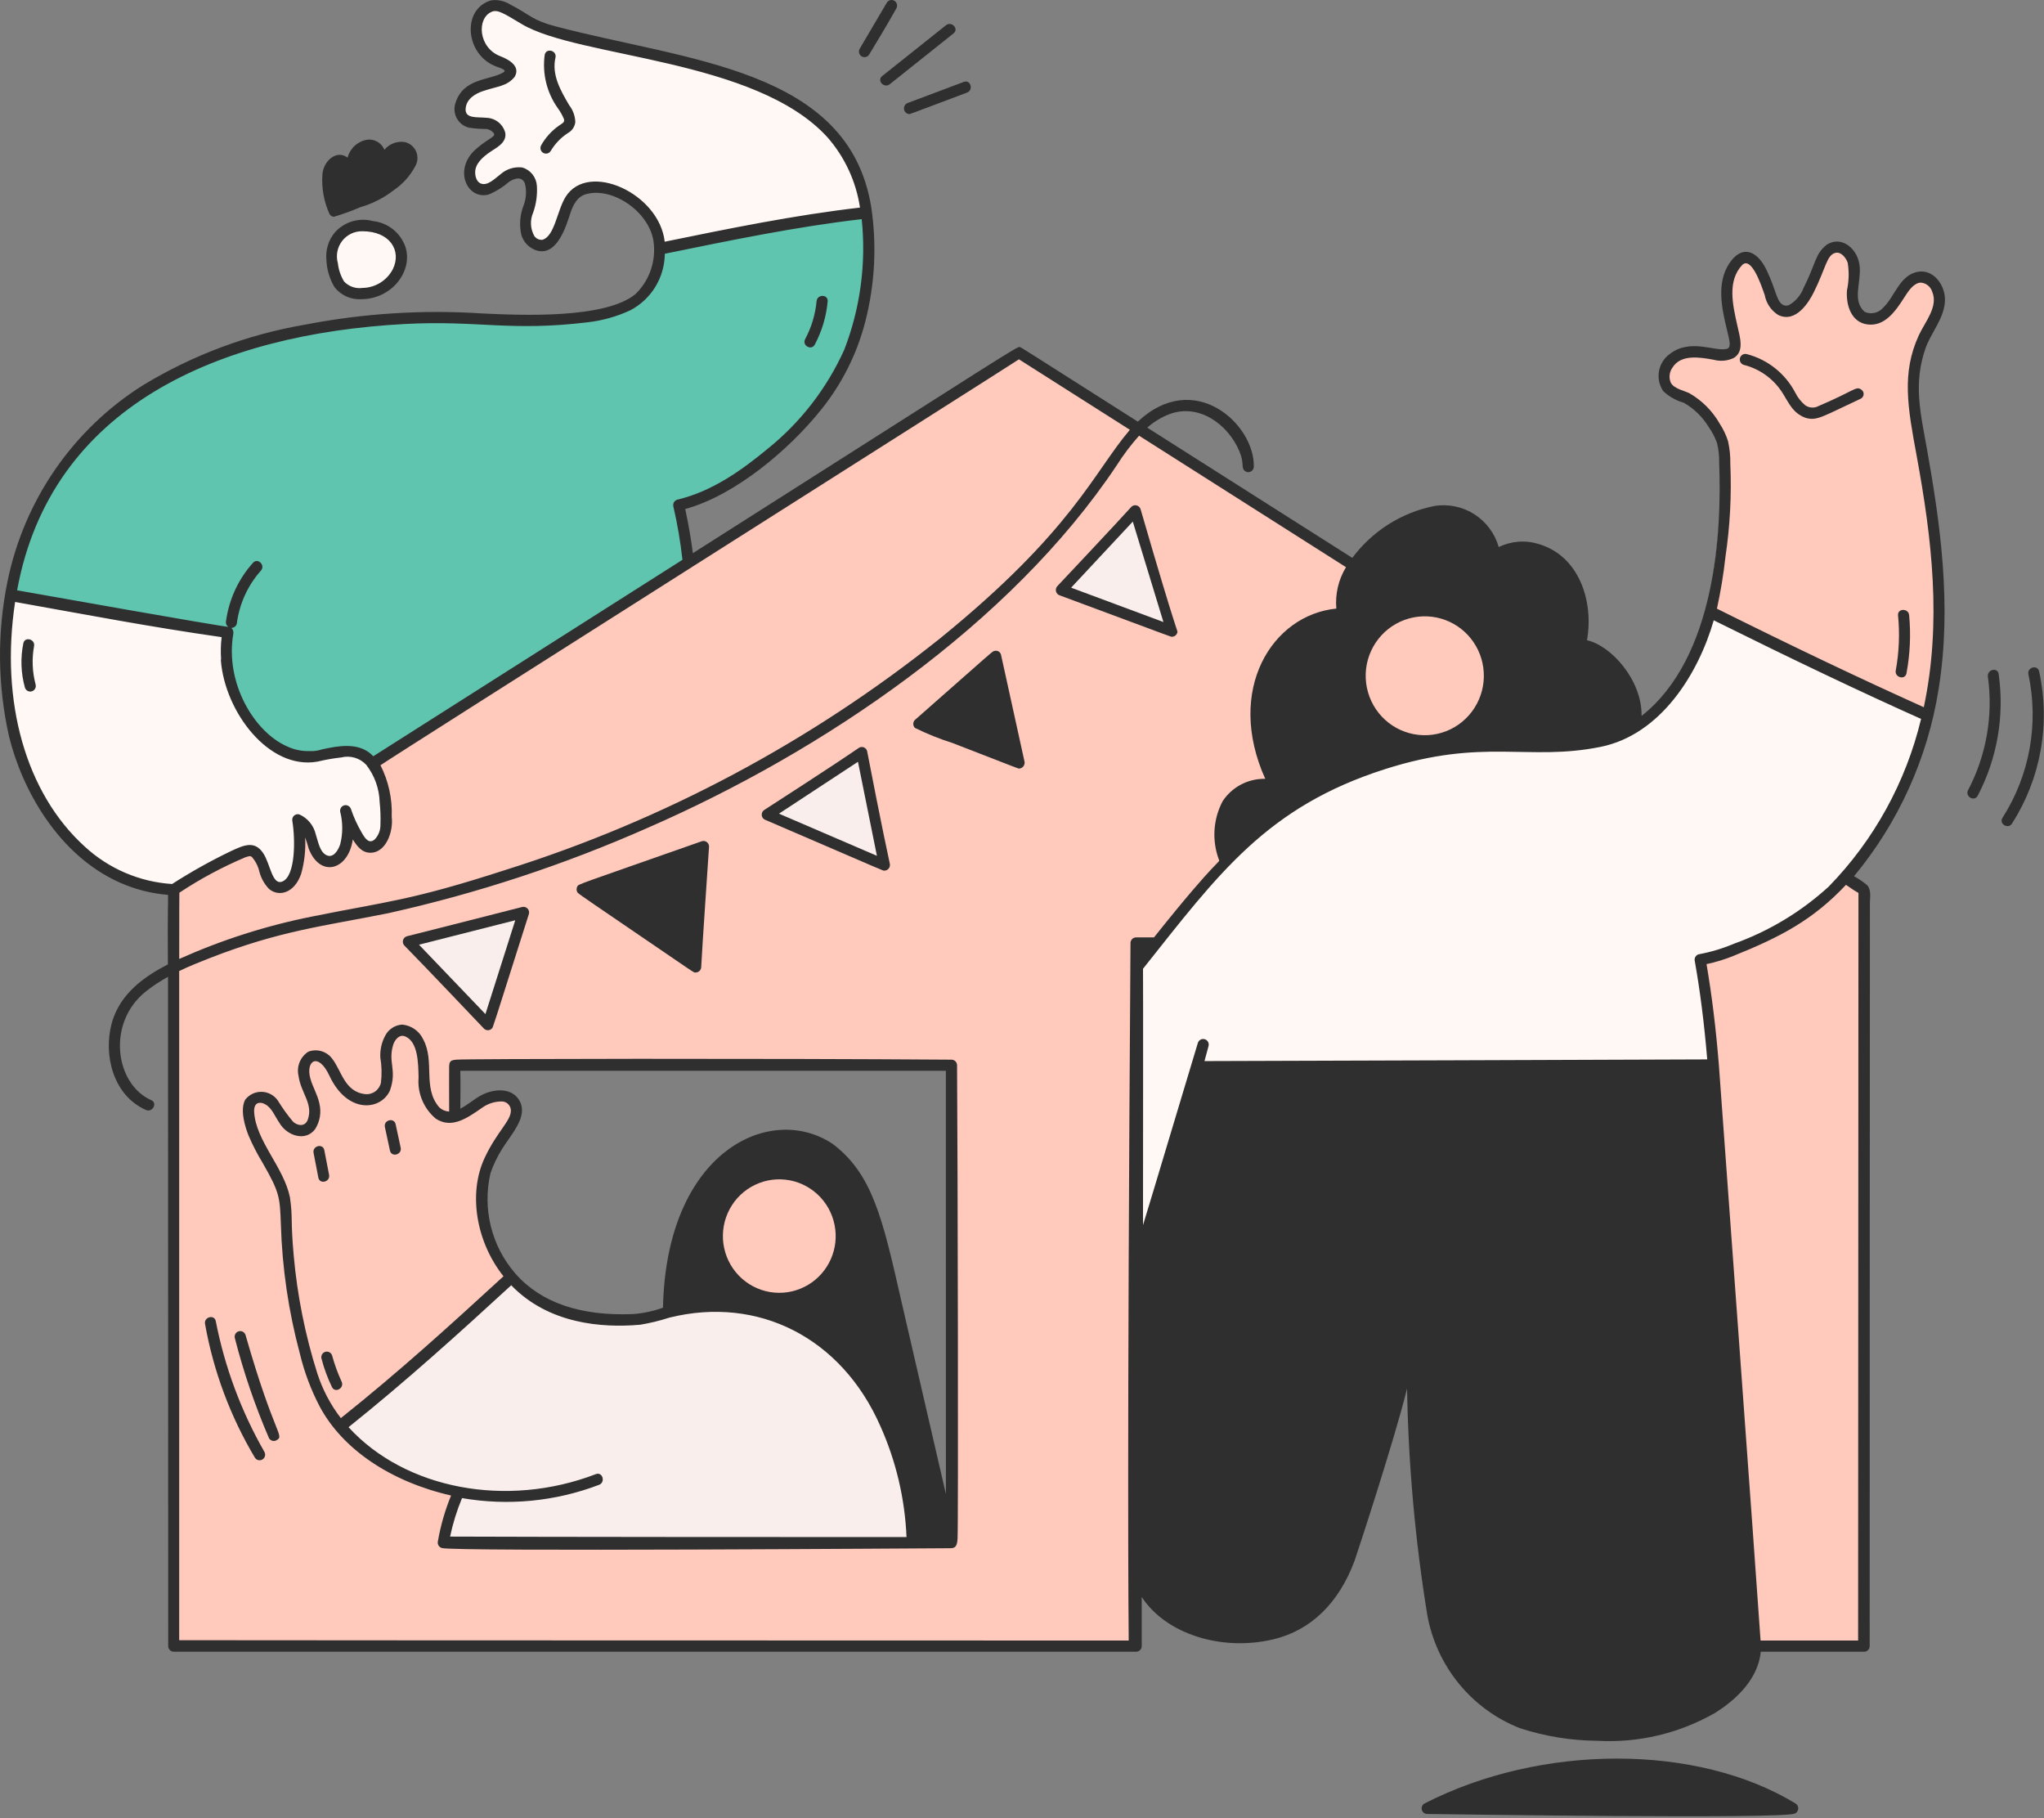 <?xml version="1.0" encoding="utf-8"?>
<svg xmlns="http://www.w3.org/2000/svg" fill="none" height="100%" overflow="visible" preserveAspectRatio="none" style="display: block;" viewBox="0 0 307 273" width="100%">
<rect x="0" y="0" width="307" height="273" fill="#808080" stroke="none"/>
<g id="Illustration">
<path d="M130.76 31.812C130.76 31.796 130.749 31.786 130.746 31.77C130.773 31.938 130.734 32.109 130.637 32.248C130.54 32.387 130.392 32.482 130.226 32.513C119.802 33.754 109.451 35.559 99.22 37.918C99.055 37.957 98.882 37.929 98.738 37.842C98.593 37.754 98.489 37.612 98.447 37.447C98.426 37.361 98.434 37.298 98.421 37.41C98.46 38.7 98.225 39.984 97.733 41.176C97.24 42.368 96.501 43.441 95.564 44.323C93.808 45.563 91.785 46.365 89.661 46.665C81.003 48.423 70.677 46.769 62.756 47.082C48.462 47.65 33.618 50.44 21.522 58.057C16.096 61.469 11.456 66.007 7.915 71.368C4.373 76.729 2.01 82.789 0.985 89.143V89.211C1.039 89.06 1.147 88.934 1.288 88.858C1.429 88.782 1.593 88.761 1.748 88.8C10.072 90.279 23.593 92.829 34.402 94.353C34.765 94.403 34.896 94.84 34.844 95.135C33.415 103.413 38.997 111.678 44.875 112.842C46.621 113.066 48.394 112.914 50.077 112.397C50.988 112.154 51.94 112.106 52.87 112.258C53.8 112.409 54.688 112.755 55.476 113.275C55.491 113.286 55.881 113.648 56.041 113.815L103.91 83.405C103.621 81.204 103.294 79.112 102.679 76.291C107.084 74.951 111.173 72.728 114.701 69.757C121.755 64.292 127.487 57.097 129.736 48.359C131.136 42.962 131.484 37.343 130.76 31.812ZM122.198 51.65C121.814 52.372 120.723 51.729 121.107 51C122.061 49.214 122.651 47.253 122.841 45.233C122.917 44.422 124.179 44.422 124.105 45.233C123.903 47.479 123.254 49.661 122.198 51.65ZM39.038 85.546C37.034 87.802 35.755 90.615 35.367 93.614C35.345 93.695 35.307 93.77 35.256 93.836C35.205 93.902 35.142 93.957 35.07 93.998C34.997 94.04 34.918 94.066 34.835 94.076C34.753 94.086 34.669 94.08 34.589 94.058C34.43 94.01 34.295 93.901 34.213 93.755C34.131 93.61 34.108 93.438 34.149 93.275C34.593 90.062 35.984 87.056 38.144 84.647C38.689 84.038 39.575 84.939 39.038 85.546Z" fill="#60C5AF"/>
<path d="M152.528 52.566C145.844 56.749 55.952 113.722 56.089 113.87C58.235 116.152 58.526 119.423 58.626 122.635C58.797 124.074 58.453 125.527 57.658 126.735C57.334 127.232 56.837 127.59 56.264 127.738C55.691 127.885 55.084 127.811 54.563 127.53C54.017 127.152 53.565 126.652 53.242 126.069C53.109 125.858 52.971 125.655 52.846 125.436C52.496 130.305 48.29 131.803 46.562 127.368C46.312 126.406 45.975 125.469 45.555 124.569C45.737 126.427 45.656 128.301 45.316 130.137C45.14 131.222 44.652 132.232 43.914 133.044C43.817 133.143 43.43 133.482 43.43 133.49C42.903 133.836 42.263 133.963 41.645 133.845C41.027 133.727 40.478 133.372 40.114 132.855C39.085 131.476 38.985 129.284 37.855 128.455C37.683 128.343 37.794 128.375 37.533 128.361C35.524 128.549 27.613 133.279 26.399 134.147C26.331 134.198 26.251 134.232 26.167 134.246C26.083 134.26 25.997 134.254 25.915 134.228C25.759 134.226 25.604 134.216 25.449 134.196C25.377 137.767 25.388 141.354 25.412 144.936C32.245 141.684 39.454 139.298 46.871 137.833C58.716 135.442 61.663 135.467 76.076 130.799C99.72 123.337 121.802 111.572 141.224 96.089C163.553 77.977 165.16 68.966 170.912 63.564C158.38 55.601 154.742 53.233 153.582 52.558C152.961 52.194 153.046 52.243 152.528 52.566Z" fill="#FFC9BC"/>
<path d="M280.205 132.988C279.556 132.476 278.865 132.019 278.141 131.621C272.816 137.705 267.534 140.438 260.231 143.368C258.891 143.91 257.503 144.325 256.086 144.608C256.957 149.675 257.558 154.776 257.967 159.901C257.987 160.134 264.321 247.088 264.26 247.814H279.976C280.142 247.81 280.301 247.742 280.419 247.624C280.537 247.505 280.605 247.345 280.608 247.177V136.095C280.605 135.23 280.953 133.584 280.205 132.988Z" fill="#FFC9BC"/>
<path d="M60.668 37.044C60.307 36.056 59.676 35.19 58.849 34.545C58.021 33.9 57.03 33.503 55.989 33.398C55.001 33.138 53.961 33.155 52.981 33.448C52.002 33.74 51.122 34.297 50.435 35.059C48.517 37.399 49.119 40.835 50.416 43.012C51.944 45.122 55.095 45.053 57.259 44.068C58.577 43.511 59.648 42.492 60.275 41.2C60.902 39.908 61.042 38.431 60.668 37.044Z" fill="#FFF8F4"/>
<path d="M203.159 84.047L171.983 64.246C168.877 67.042 168.162 69.439 163.342 75.649C147.122 96.566 121.282 113.618 97.244 124.095C84.722 129.626 71.696 133.92 58.349 136.918C48.085 138.989 42.122 139.515 31.437 143.683C29.382 144.447 27.374 145.334 25.424 146.34C25.438 148.463 25.453 247.184 25.453 247.184C25.456 247.351 25.524 247.511 25.642 247.63C25.76 247.749 25.919 247.817 26.085 247.82H170.637C170.804 247.816 170.962 247.748 171.08 247.629C171.197 247.511 171.265 247.351 171.268 247.184V239.08C170.576 237.857 170.216 236.474 170.224 235.067C170.293 214.332 170.224 145.298 170.224 145.2C170.345 144.145 180.997 131.763 183.393 129.281C182.81 127.86 182.546 126.327 182.62 124.792C182.694 123.257 183.104 121.757 183.821 120.399C184.531 119.327 185.51 118.464 186.659 117.896C187.808 117.328 189.087 117.076 190.364 117.166C184.102 103.675 191.256 92.38 200.939 91.569C200.697 89.085 201.351 86.596 202.781 84.557C202.897 84.375 203.036 84.218 203.159 84.047ZM142.904 232.276C140.921 232.289 80.885 232.419 66.566 232.276C66.396 232.271 66.235 232.2 66.117 232.076C65.999 231.953 65.934 231.788 65.937 231.617C66.353 229.142 67.057 226.724 68.035 224.415C61.097 222.859 55.32 220.182 50.693 214.655C50.678 214.639 50.67 214.617 50.657 214.599C50.644 214.591 50.632 214.583 50.62 214.573C47.94 211.257 46.084 207.347 45.207 203.166C41.819 189.694 42.67 184.223 42.123 180.178C41.334 176.639 38.947 174.01 37.515 170.452C36.813 168.706 35.687 164.817 38.367 164.229C38.956 164.113 39.565 164.16 40.129 164.365C40.693 164.57 41.19 164.926 41.568 165.395C42.254 166.523 43.028 167.595 43.882 168.6C44.703 169.308 45.87 169.412 46.37 168.305C47.338 165.708 45.375 164.112 45.02 161.488C44.877 160.85 44.931 160.184 45.176 159.578C45.421 158.972 45.845 158.457 46.39 158.101C46.966 157.887 47.595 157.862 48.186 158.031C48.778 158.2 49.3 158.552 49.679 159.039C51.106 160.813 51.556 164.127 54.807 164.491C55.392 164.554 55.979 164.399 56.458 164.054C56.936 163.71 57.272 163.201 57.402 162.624C57.559 161.34 57.532 160.041 57.323 158.764C57.267 157.676 57.509 156.594 58.025 155.635C58.253 155.188 58.592 154.807 59.01 154.532C59.428 154.256 59.91 154.094 60.409 154.062C61.051 154.121 61.665 154.35 62.19 154.725C62.715 155.1 63.132 155.609 63.399 156.198C65.109 159.423 63.268 163.372 65.758 166.343C66.168 166.753 66.698 167.02 67.271 167.102C67.843 167.185 68.427 167.08 68.935 166.802C68.956 164.733 68.983 162.66 68.935 160.594H142.272V226.11C142.685 227.895 143.117 229.68 143.513 231.476C143.535 231.569 143.536 231.667 143.516 231.761C143.496 231.856 143.456 231.945 143.398 232.021C143.339 232.098 143.265 232.16 143.179 232.204C143.094 232.248 143 232.273 142.904 232.276Z" fill="#FFC9BC"/>
<path d="M269.599 270.994C253.992 261.462 230.406 262.595 214.022 270.994C213.911 271.071 213.826 271.18 213.779 271.307C213.733 271.434 213.727 271.572 213.763 271.703C213.798 271.833 213.873 271.95 213.978 272.035C214.082 272.12 214.211 272.171 214.345 272.179C271.739 272.944 269.339 272.205 269.501 272.135C269.608 272.089 269.701 272.015 269.77 271.919C269.838 271.824 269.88 271.712 269.89 271.595C269.9 271.477 269.878 271.36 269.827 271.254C269.776 271.148 269.697 271.059 269.599 270.994Z" fill="#2F2F30"/>
<path d="M244.347 101.095C242.89 98.818 240.688 97.124 238.122 96.305C239.45 89.347 236.091 81.871 228.835 81.535C227.485 81.475 226.145 81.793 224.963 82.452C224.451 80.4 223.193 78.616 221.436 77.453C219.679 76.291 217.552 75.834 215.477 76.174C210.537 77.153 206.142 79.961 203.161 84.042C203.038 84.205 202.9 84.367 202.783 84.546C201.354 86.585 200.7 89.073 200.941 91.557C190.898 92.4 184.289 104.055 190.366 117.155C189.089 117.065 187.811 117.317 186.661 117.884C185.512 118.452 184.533 119.316 183.823 120.388C183.106 121.746 182.696 123.246 182.622 124.781C182.548 126.316 182.812 127.849 183.396 129.27C189.741 122.449 197.692 117.345 206.514 114.428C218.481 110.345 224.101 111.68 233.072 111.437C237.751 111.309 242.592 110.765 246.343 107.929C246.461 105.49 245.758 103.082 244.347 101.095ZM215.596 107.628C214.388 107.95 213.11 107.89 211.937 107.454C210.765 107.019 209.755 106.229 209.045 105.194C208.336 104.158 207.961 102.928 207.974 101.67C207.986 100.413 208.385 99.19 209.115 98.169C209.845 97.148 210.87 96.379 212.051 95.967C213.232 95.555 214.511 95.52 215.713 95.867C216.914 96.214 217.98 96.926 218.764 97.906C219.548 98.885 220.011 100.085 220.091 101.34C220.183 102.75 219.785 104.148 218.965 105.295C218.145 106.442 216.954 107.267 215.596 107.628Z" fill="#2F2F30"/>
<path d="M143.513 231.479C143.117 229.694 134.577 193.012 133.908 189.953C133.158 186.475 132.133 183.063 130.842 179.75C129.633 176.648 127.594 173.943 124.951 171.935C115.607 165.718 100.211 173.214 99.781 196.528C110.254 193.92 119.439 196.581 126.097 202.842C133.728 210.017 137.362 221.66 137.64 231.012C137.654 231.518 137.732 231.856 137.488 232.083C137.429 232.146 137.358 232.196 137.279 232.23C137.2 232.265 137.116 232.283 137.03 232.284C138.988 232.385 140.951 232.385 142.909 232.284C143.005 232.281 143.099 232.256 143.184 232.211C143.27 232.167 143.344 232.104 143.402 232.027C143.459 231.949 143.499 231.86 143.519 231.766C143.538 231.671 143.536 231.573 143.513 231.479ZM118.384 189.321C117.281 189.993 115.994 190.294 114.709 190.18C113.425 190.065 112.21 189.542 111.241 188.686C110.272 187.83 109.6 186.685 109.322 185.418C109.044 184.151 109.175 182.829 109.696 181.642C110.216 180.455 111.099 179.466 112.217 178.818C113.334 178.171 114.628 177.899 115.909 178.041C117.191 178.184 118.394 178.733 119.344 179.611C120.294 180.488 120.941 181.647 121.192 182.92C121.434 184.148 121.294 185.421 120.792 186.566C120.29 187.712 119.449 188.674 118.384 189.321Z" fill="#2F2F30"/>
<path d="M165.588 70.44C151.83 91.342 124.272 110.197 101.445 120.804C88.769 126.713 75.568 131.407 62.016 134.823C51.806 137.196 44.118 137.64 33.135 141.683C30.505 142.626 27.928 143.709 25.414 144.93C21.476 146.957 18.069 149.518 16.943 153.805C15.662 158.689 17.376 164.437 21.993 166.479C22.731 166.804 23.376 165.708 22.639 165.382C16.948 162.886 15.806 153.391 21.832 148.664C24.766 146.519 28.007 144.834 31.444 143.668C42.167 139.484 48.534 138.885 58.355 136.903C71.703 133.908 84.729 129.614 97.25 124.081C121.277 113.609 147.125 96.557 163.349 75.632C167.883 69.789 168.207 68.222 171.061 65.14C172.291 63.765 173.817 62.693 175.523 62.004C180.053 60.256 184.558 63.444 186.333 67.658C186.656 68.421 186.835 69.237 186.859 70.066C186.859 70.235 186.926 70.397 187.044 70.516C187.163 70.635 187.324 70.703 187.492 70.703C187.659 70.703 187.82 70.635 187.939 70.516C188.058 70.397 188.124 70.235 188.124 70.066C188.206 65.846 184.3 61.493 180.365 60.501C179.035 60.188 177.654 60.172 176.317 60.454C174.981 60.736 173.722 61.309 172.63 62.134C169.794 64.443 167.407 67.259 165.588 70.44Z" fill="#99A0FF"/>
<path d="M78.474 136.389C73.421 137.687 61.166 140.781 61.166 140.781C61.061 140.812 60.965 140.869 60.888 140.948C60.811 141.028 60.756 141.125 60.728 141.232C60.7 141.339 60.7 141.452 60.729 141.559C60.757 141.666 60.812 141.763 60.889 141.842C64.439 145.434 72.333 153.806 72.829 154.309C72.908 154.384 73.006 154.438 73.112 154.465C73.218 154.491 73.329 154.491 73.434 154.463C73.54 154.435 73.637 154.38 73.716 154.304C73.794 154.228 73.853 154.133 73.885 154.028L79.25 137.178C79.277 137.069 79.276 136.956 79.247 136.848C79.217 136.741 79.161 136.643 79.083 136.563C79.005 136.484 78.908 136.426 78.801 136.396C78.695 136.365 78.582 136.363 78.474 136.389Z" fill="#F9EEEB"/>
<path d="M105.492 126.501C86.027 133.342 87.055 132.894 86.88 133.22C86.803 133.37 86.78 133.543 86.817 133.707C86.909 134.084 85.951 133.318 104.164 145.746C104.261 145.798 104.369 145.824 104.479 145.823C104.588 145.821 104.696 145.792 104.791 145.737C104.886 145.682 104.966 145.604 105.022 145.509C105.079 145.415 105.111 145.307 105.115 145.197C105.197 143.167 106.292 127.119 106.292 127.119C106.293 127.021 106.27 126.924 106.227 126.836C106.184 126.748 106.121 126.671 106.044 126.611C105.967 126.551 105.877 126.51 105.781 126.491C105.685 126.472 105.586 126.475 105.492 126.501Z" fill="#2F2F30"/>
<path d="M133.45 129.731C132.375 124.826 130.169 113.559 130.045 112.851C130.022 112.755 129.977 112.666 129.913 112.591C129.849 112.516 129.769 112.458 129.678 112.421C129.587 112.383 129.489 112.368 129.391 112.377C129.293 112.385 129.199 112.417 129.116 112.47C125.027 115.283 115.508 121.397 114.927 121.78C114.573 122.012 114.459 122.677 114.927 122.879L132.522 130.449C132.631 130.506 132.754 130.53 132.876 130.519C132.999 130.509 133.116 130.463 133.213 130.387C133.311 130.312 133.385 130.21 133.427 130.094C133.468 129.978 133.476 129.852 133.45 129.731Z" fill="#F9EEEB"/>
<path d="M153.678 114.384C149.993 97.623 150.201 98.478 150.129 98.316C150.084 98.173 149.985 98.054 149.854 97.985C149.722 97.915 149.569 97.901 149.427 97.945C149.078 98.056 150.269 97.069 137.551 108.263C137.435 108.387 137.372 108.552 137.376 108.722C137.379 108.892 137.448 109.053 137.569 109.172C137.708 109.307 136.714 108.892 152.897 115.178C153.381 115.353 153.772 114.813 153.678 114.384Z" fill="#2F2F30"/>
<path d="M176.644 94.606L171.131 76.523C171.098 76.418 171.04 76.324 170.961 76.248C170.882 76.172 170.785 76.117 170.679 76.089C170.574 76.061 170.463 76.06 170.357 76.087C170.251 76.114 170.154 76.168 170.074 76.243C166.913 79.794 159.425 87.653 158.97 88.141C158.895 88.222 158.843 88.32 158.816 88.426C158.79 88.532 158.79 88.644 158.818 88.749C158.846 88.856 158.9 88.953 158.976 89.032C159.051 89.111 159.145 89.17 159.249 89.203L175.868 95.388C175.975 95.414 176.087 95.411 176.193 95.381C176.299 95.351 176.395 95.294 176.473 95.215C176.551 95.137 176.607 95.04 176.637 94.933C176.667 94.826 176.669 94.714 176.644 94.606Z" fill="#F9EEEB"/>
<path d="M125.353 183.947C125.003 182.17 124.099 180.551 122.772 179.326C121.445 178.101 119.764 177.333 117.974 177.134C116.184 176.935 114.377 177.316 112.817 178.221C111.256 179.125 110.023 180.507 109.296 182.165C108.569 183.822 108.386 185.67 108.774 187.439C109.162 189.209 110.1 190.808 111.453 192.004C112.806 193.2 114.502 193.932 116.297 194.092C118.091 194.252 119.889 193.833 121.43 192.895C122.919 191.99 124.095 190.646 124.797 189.045C125.499 187.443 125.694 185.663 125.353 183.947Z" fill="#FFC9BC"/>
<path d="M216.476 92.9C214.664 92.369 212.732 92.433 210.959 93.082C209.186 93.73 207.665 94.931 206.617 96.508C205.568 98.086 205.046 99.959 205.128 101.854C205.209 103.75 205.888 105.571 207.068 107.052C208.247 108.533 209.866 109.598 211.687 110.091C213.509 110.584 215.44 110.48 217.199 109.795C218.958 109.109 220.454 107.878 221.47 106.279C222.487 104.68 222.97 102.797 222.85 100.903C222.735 99.071 222.062 97.32 220.921 95.888C219.78 94.455 218.228 93.412 216.476 92.9Z" fill="#FFC9BC"/>
<path d="M289.229 67.578C288.281 62.233 287.122 57.662 288.987 52.272C289.823 49.855 291.892 47.708 291.924 45.046C291.951 43.036 290.409 40.673 288.185 40.999C285.468 41.397 284.752 44.699 282.993 46.336C282.625 46.764 282.128 47.058 281.578 47.175C281.027 47.293 280.454 47.226 279.945 46.986C277.928 45.218 279.321 42.582 279.121 40.071C278.921 37.56 276.589 35.588 274.532 36.879C272.744 38.273 272.999 39.506 271.058 43.348C270.627 44.459 269.829 45.387 268.799 45.978C267.67 46.45 266.976 45.397 266.653 44.462C266.227 43.158 265.725 41.882 265.15 40.638C263.759 37.744 261.684 37.01 259.925 39.617C258.66 41.897 258.341 44.588 259.039 47.104C259.685 50.43 260.548 52.108 259.504 52.554C259.065 52.696 258.598 52.726 258.145 52.642C256.941 52.404 255.721 52.252 254.496 52.189C253.204 52.135 251.934 52.537 250.906 53.325C250.093 53.912 249.541 54.795 249.368 55.786C249.194 56.777 249.413 57.797 249.978 58.628C250.836 59.409 251.862 59.981 252.976 60.298C257.46 62.83 258.378 66.565 258.452 70.991C258.496 77.968 257.774 84.929 256.299 91.747C256.36 91.589 256.479 91.46 256.632 91.389C256.786 91.318 256.96 91.31 257.119 91.367C258.983 92.062 255.031 90.822 281.044 102.917C283.966 104.275 286.897 105.612 289.839 106.928C290.314 107.209 290.062 107.72 290.162 107.543C293.261 94.016 291.603 80.916 289.229 67.578ZM262.31 53.367C263.834 53.76 265.259 54.47 266.493 55.452C267.726 56.434 268.741 57.666 269.47 59.068C269.845 59.815 270.367 60.478 271.005 61.016C271.333 61.245 271.718 61.379 272.117 61.401C272.515 61.423 272.913 61.334 273.264 61.142C275.114 60.358 276.922 59.441 278.75 58.591C279.482 58.25 280.124 59.345 279.395 59.689C273.617 62.382 272.888 63.017 271.25 62.546C269.372 61.853 268.79 60.256 267.821 58.759C266.465 56.685 264.382 55.2 261.987 54.601C261.907 54.579 261.832 54.541 261.766 54.49C261.701 54.438 261.646 54.375 261.605 54.302C261.522 54.155 261.5 53.981 261.545 53.819C261.589 53.656 261.696 53.518 261.842 53.434C261.988 53.351 262.161 53.329 262.323 53.374L262.31 53.367ZM285.281 92.391C285.202 91.58 286.469 91.58 286.544 92.391C286.817 95.283 286.685 98.199 286.152 101.054C286.002 101.865 284.786 101.515 284.933 100.715C285.436 97.97 285.553 95.168 285.281 92.391Z" fill="#FFC9BC"/>
<path d="M289.842 106.932C282.395 103.591 266.446 96.257 257.209 91.412C257.128 91.368 257.039 91.343 256.948 91.336C256.856 91.33 256.765 91.344 256.679 91.376C256.593 91.408 256.515 91.458 256.45 91.522C256.385 91.587 256.335 91.665 256.302 91.751C256.293 91.763 256.285 91.777 256.279 91.791C254.792 97.899 251.488 103.405 246.808 107.574C240.78 112.573 231.223 111.29 222.409 111.432C211.948 111.908 201.809 115.22 193.066 121.017C184.328 126.905 177.891 135.344 171.248 143.686C170.915 144.104 170.28 144.651 170.223 145.194C170.224 145.317 170.233 145.44 170.251 145.561V192.306C172.771 185.945 176.609 168.898 179.18 160.127C179.22 159.994 179.301 159.878 179.41 159.794C179.519 159.711 179.652 159.663 179.79 159.659C180.306 159.641 257.107 159.27 257.338 159.27C257.504 159.273 257.662 159.341 257.78 159.46C257.897 159.578 257.965 159.737 257.969 159.904C257.557 154.78 256.959 149.679 256.087 144.612C257.504 144.329 258.892 143.914 260.232 143.372C267.124 140.612 272.106 138.098 277.232 132.607C283.55 125.512 287.989 116.929 290.14 107.652C290.175 107.516 290.164 107.372 290.111 107.242C290.057 107.112 289.962 107.003 289.842 106.932Z" fill="#FFF8F4"/>
<path d="M264.247 246.542C263.795 239.59 257.988 160.135 257.969 159.901C257.965 159.734 257.897 159.575 257.78 159.456C257.662 159.338 257.504 159.27 257.338 159.266C257.107 159.266 180.306 159.638 179.79 159.656C179.652 159.66 179.52 159.707 179.41 159.791C179.301 159.875 179.22 159.991 179.18 160.123C177.944 164.343 170.585 191.274 170.28 192.436C170.193 192.991 170.377 189.651 170.223 235.061C170.188 245.326 189.629 251.406 198.852 241.565C202.59 237.576 203.611 233.265 205.026 228.804C207.214 221.911 209.535 215.034 211.25 207.992C211.981 204.989 210.782 207.018 212.765 229.228C213.139 233.671 213.738 238.091 214.559 242.472C215.39 247.199 217.721 251.527 221.202 254.809C224.684 258.091 229.129 260.149 233.871 260.677C241.939 261.768 250.547 261.326 257.456 257.043C261.292 254.668 264.545 251.119 264.247 246.542ZM232.934 166.848C238.052 171.482 244.131 174.801 250.004 178.352C250.14 178.442 250.236 178.58 250.273 178.739C250.31 178.898 250.285 179.064 250.203 179.205C250.122 179.346 249.989 179.45 249.834 179.495C249.678 179.541 249.511 179.524 249.367 179.449C243.172 176.218 237.359 172.292 232.04 167.747C231.435 167.205 232.33 166.304 232.934 166.849V166.848ZM252.604 215.281L252.938 221.898C252.98 222.71 251.716 222.71 251.674 221.898C251.567 219.693 251.455 217.487 251.339 215.281C251.298 214.461 252.555 214.466 252.604 215.281ZM181.902 211.385L179.141 205.757C178.783 205.025 179.874 204.38 180.233 205.107L182.993 210.738C183.351 211.471 182.262 212.114 181.902 211.381V211.385Z" fill="#2F2F30"/>
<path d="M75.183 172.512C76.603 170.195 79.055 167.707 77.903 165.472C76.863 163.435 74.1 163.652 72.193 164.748C71.116 165.518 69.993 166.223 68.831 166.858C68.329 167.1 67.766 167.181 67.217 167.09C66.668 166.998 66.161 166.738 65.765 166.345C63.275 163.376 65.12 159.417 63.406 156.2C63.139 155.611 62.722 155.102 62.197 154.727C61.672 154.352 61.058 154.123 60.416 154.064C59.917 154.096 59.435 154.258 59.017 154.534C58.599 154.81 58.26 155.19 58.032 155.637C57.514 156.595 57.269 157.676 57.323 158.764C57.536 160.042 57.566 161.345 57.412 162.631C57.282 163.208 56.946 163.717 56.468 164.061C55.989 164.405 55.402 164.56 54.817 164.498C51.566 164.134 51.106 160.812 49.69 159.046C49.31 158.559 48.788 158.207 48.197 158.038C47.605 157.869 46.976 157.894 46.4 158.108C45.855 158.464 45.431 158.98 45.187 159.585C44.942 160.191 44.887 160.857 45.03 161.495C45.39 164.152 47.352 165.715 46.38 168.312C45.88 169.416 44.714 169.315 43.892 168.607C43.038 167.602 42.264 166.53 41.579 165.402C41.2 164.934 40.703 164.578 40.139 164.372C39.575 164.167 38.966 164.12 38.377 164.236C35.697 164.824 36.824 168.713 37.526 170.459C38.963 174.03 41.337 176.608 42.134 180.185C42.682 184.243 41.834 189.709 45.217 203.173C46.096 207.353 47.952 211.263 50.63 214.58C50.642 214.59 50.654 214.599 50.667 214.606C50.568 214.486 50.516 214.334 50.523 214.178C50.529 214.022 50.593 213.874 50.701 213.763C59.082 207.109 68.468 198.779 76.374 191.386C76.489 191.276 76.641 191.213 76.799 191.208C76.958 191.204 77.112 191.258 77.234 191.361C77.225 191.344 77.214 191.327 77.203 191.311C75.428 189.253 74.165 186.8 73.52 184.154C72.875 181.508 72.865 178.745 73.492 176.095C73.92 174.84 74.487 173.639 75.183 172.512ZM59.227 168.857L59.982 172.376C60.155 173.176 58.935 173.512 58.764 172.715L58.009 169.195C57.836 168.396 59.054 168.057 59.227 168.857ZM48.514 172.741L49.23 176.447C49.391 177.247 48.167 177.583 48.012 176.784L47.295 173.081C47.14 172.279 48.359 171.94 48.514 172.741ZM50.038 208.181C49.381 206.822 48.859 205.401 48.48 203.939C48.442 203.779 48.468 203.61 48.551 203.469C48.635 203.327 48.769 203.224 48.927 203.18C49.084 203.136 49.252 203.155 49.396 203.234C49.54 203.312 49.648 203.443 49.698 203.6C50.068 204.95 50.547 206.268 51.129 207.54C51.477 208.269 50.385 208.918 50.038 208.181Z" fill="#FFC9BC"/>
<path d="M137.636 231.004C137.355 221.562 133.676 209.963 126.093 202.833C119.5 196.635 110.337 193.888 99.777 196.519C98.263 197.056 96.687 197.392 95.088 197.519C88.585 197.789 81.741 196.471 77.267 191.379L77.233 191.355C77.112 191.252 76.957 191.197 76.798 191.202C76.639 191.206 76.488 191.269 76.373 191.379C68.359 198.873 59.183 207.017 50.7 213.757C50.585 213.877 50.521 214.039 50.521 214.206C50.521 214.374 50.585 214.535 50.7 214.656C55.26 220.108 61.043 222.86 68.042 224.415C67.081 226.679 66.381 229.046 65.958 231.471C65.933 231.566 65.93 231.664 65.95 231.76C65.969 231.856 66.009 231.946 66.067 232.024C66.126 232.102 66.201 232.166 66.287 232.211C66.374 232.255 66.469 232.28 66.566 232.282C88.614 232.503 134.886 232.531 136.592 232.39C137.676 232.291 137.666 232.059 137.636 231.004ZM68.504 224.6C67.705 224.438 68.046 223.219 68.839 223.373C75.785 224.711 82.964 224.076 89.571 221.539C90.333 221.247 90.66 222.477 89.908 222.765C83.08 225.359 75.67 225.995 68.504 224.6Z" fill="#F9EEEB"/>
<path d="M102.435 8.53C97.978 7.426 84.391 4.686 81.632 3.628C79.885 2.799 78.185 1.874 76.54 0.856C75.742 0.352 74.799 0.135 73.863 0.239C69.611 1.411 70.136 7.742 74.14 9.616C74.694 9.874 75.57 10.023 75.972 10.528C76.188 10.799 75.914 10.94 75.638 11.089C73.379 12.329 69.713 11.901 68.58 15.592C68.371 16.262 68.433 16.988 68.754 17.611C69.075 18.235 69.628 18.706 70.292 18.921C71.205 19.098 72.133 19.179 73.063 19.163C73.534 19.22 73.966 19.451 74.278 19.812C74.665 20.279 74.278 20.602 73.866 20.877C72.886 21.46 71.979 22.16 71.165 22.962C68.492 25.884 70.479 29.779 73.364 28.997C74.446 28.537 75.449 27.908 76.335 27.132C77.28 26.515 78.523 26.184 79.029 27.489C79.325 28.759 79.216 30.09 78.718 31.294C78.256 32.553 78.179 33.924 78.497 35.228C78.652 35.734 78.926 36.195 79.295 36.573C79.665 36.951 80.118 37.234 80.619 37.4C82.865 38.107 84.223 35.442 84.867 33.714C85.485 32.053 85.824 29.846 87.632 29.06C88.938 28.592 90.366 28.601 91.666 29.084C95.132 30.167 98.422 33.374 98.417 37.2C98.408 37.296 98.419 37.393 98.451 37.484C98.483 37.575 98.534 37.658 98.601 37.727C98.668 37.795 98.749 37.849 98.839 37.882C98.929 37.916 99.025 37.93 99.121 37.922C99.584 37.88 115.057 34.189 130.134 32.511C130.23 32.507 130.324 32.481 130.41 32.436C130.495 32.39 130.57 32.327 130.628 32.249C130.686 32.172 130.726 32.082 130.746 31.987C130.766 31.892 130.764 31.794 130.742 31.699C128.686 17.168 116.766 12.076 102.435 8.53ZM85.201 19.786C84.112 20.493 83.198 21.443 82.531 22.561C82.444 22.703 82.306 22.805 82.146 22.846C81.985 22.886 81.816 22.862 81.673 22.778C81.53 22.694 81.425 22.558 81.382 22.397C81.338 22.237 81.358 22.066 81.438 21.92C82.078 20.793 82.954 19.818 84.004 19.064C84.498 18.703 85.109 18.521 84.89 17.806C84.642 17.21 84.324 16.647 83.944 16.127C82.307 13.858 81.612 11.037 82.008 8.262C82.187 7.463 83.405 7.803 83.226 8.599C82.558 11.568 84.294 14.118 85.693 16.561C86.036 17.081 86.214 17.694 86.203 18.319C86.164 18.626 86.053 18.919 85.878 19.174C85.704 19.429 85.472 19.639 85.201 19.786Z" fill="#FFF8F4"/>
<path d="M57.372 122.811C57.413 120.65 57.057 118.499 56.321 116.468C56.071 115.816 55.687 115.225 55.195 114.732C54.702 114.239 54.112 113.856 53.462 113.608C51.968 113.414 50.452 113.506 48.993 113.881C47.739 114.284 46.41 114.386 45.111 114.18C38.576 113.139 33.9 105.587 33.385 99.194C33.322 98.411 34.571 98.371 34.649 99.194C34.952 102.27 36.054 105.212 37.845 107.725C35.225 104.096 34.145 99.569 34.842 95.139C34.894 94.836 34.763 94.407 34.4 94.357C24.121 92.903 11.822 90.595 1.746 88.799C1.591 88.761 1.427 88.781 1.286 88.857C1.145 88.933 1.037 89.059 0.983 89.21L0.968 89.243C0.287 93.389 0.059 97.598 0.289 101.794C0.498 111.113 4.087 120.034 10.378 126.877C13.692 130.413 18.009 132.834 22.741 133.811C23.79 134.013 24.851 134.15 25.916 134.22C25.834 134.188 25.759 134.141 25.694 134.08C25.63 134.018 25.579 133.945 25.543 133.864C25.507 133.783 25.488 133.695 25.486 133.607C25.483 133.518 25.499 133.43 25.531 133.347C25.631 133.085 25.721 133.035 27.306 132.06C29.7 130.579 32.169 129.225 34.703 128.002C36.722 127.095 38.216 126.379 39.429 128.288C40.398 129.81 40.522 132.183 41.795 132.576C43.002 132.954 43.873 131.094 44.094 129.782C44.463 127.621 44.472 125.413 44.12 123.25C44.047 122.815 44.397 122.292 44.896 122.469C45.485 122.73 46.005 123.127 46.414 123.627C46.822 124.128 47.108 124.718 47.248 125.35C47.603 126.415 47.841 128.078 48.994 128.596C50.179 129.133 51.011 127.731 51.308 126.788C51.714 125.173 51.714 123.482 51.308 121.867C51.288 121.785 51.285 121.701 51.298 121.618C51.311 121.536 51.34 121.456 51.384 121.385C51.428 121.314 51.485 121.252 51.552 121.203C51.62 121.154 51.697 121.119 51.778 121.101C51.933 121.064 52.097 121.087 52.236 121.167C52.375 121.246 52.479 121.374 52.528 121.527C52.996 122.922 53.624 124.258 54.401 125.506C54.824 126.168 55.348 126.733 56.06 126.408C57.238 125.885 57.397 124.111 57.372 122.811ZM3.928 103.165C3.337 101.041 3.258 98.806 3.697 96.645C3.858 95.834 5.068 96.184 4.917 96.985C4.564 98.926 4.642 100.921 5.146 102.828C5.182 102.987 5.155 103.155 5.071 103.295C4.988 103.435 4.854 103.538 4.697 103.581C4.54 103.625 4.373 103.606 4.229 103.528C4.086 103.451 3.978 103.321 3.928 103.165Z" fill="#FFF8F4"/>
<path d="M60.795 21.544C60.2 21.444 59.589 21.519 59.036 21.762C58.483 22.004 58.011 22.402 57.679 22.909C57.541 22.356 57.203 21.874 56.733 21.556C56.262 21.238 55.691 21.107 55.13 21.187C54.435 21.334 53.797 21.679 53.292 22.181C52.787 22.683 52.437 23.322 52.284 24.019C52.023 23.747 51.684 23.564 51.315 23.496C50.945 23.427 50.563 23.476 50.223 23.636C49.767 23.901 49.382 24.275 49.103 24.725C48.825 25.175 48.66 25.686 48.624 26.215C48.485 28.211 48.842 30.21 49.663 32.032C49.703 32.106 49.758 32.172 49.823 32.224C49.889 32.276 49.965 32.314 50.046 32.335C50.127 32.357 50.211 32.361 50.294 32.348C50.377 32.336 50.456 32.306 50.527 32.261C54.801 30.44 56.106 30.63 59.041 28.379C60.351 27.492 61.427 26.298 62.174 24.899C62.355 24.596 62.463 24.255 62.489 23.903C62.515 23.552 62.459 23.198 62.325 22.872C62.19 22.546 61.982 22.256 61.717 22.025C61.451 21.795 61.135 21.63 60.795 21.544Z" fill="#2F2F30"/>
<path d="M267.809 58.753C268.777 60.251 269.361 61.847 271.238 62.54C272.861 63.006 273.468 62.439 279.383 59.683C280.12 59.339 279.478 58.244 278.737 58.584C276.914 59.435 275.107 60.352 273.251 61.136C272.9 61.328 272.503 61.417 272.104 61.395C271.705 61.372 271.32 61.239 270.993 61.009C270.355 60.472 269.832 59.809 269.458 59.062C268.729 57.659 267.714 56.427 266.481 55.445C265.247 54.463 263.822 53.753 262.297 53.361C262.136 53.317 261.963 53.338 261.817 53.422C261.671 53.505 261.564 53.643 261.52 53.806C261.475 53.969 261.497 54.143 261.58 54.289C261.663 54.436 261.8 54.544 261.962 54.588C264.363 55.186 266.451 56.673 267.809 58.753Z" fill="#DB9DD8"/>
<path d="M286.152 101.054C286.685 98.199 286.817 95.283 286.544 92.391C286.469 91.58 285.202 91.58 285.281 92.391C285.553 95.168 285.436 97.97 284.933 100.715C284.786 101.515 286.002 101.857 286.152 101.054Z" fill="#DB9DD8"/>
<path d="M251.338 215.281C251.451 217.486 251.563 219.692 251.673 221.898C251.715 222.71 252.979 222.71 252.937 221.898L252.603 215.281C252.554 214.466 251.297 214.461 251.338 215.281Z" fill="#99A0FF"/>
<path d="M180.235 205.108C179.875 204.375 178.783 205.019 179.143 205.758L181.904 211.386C182.263 212.12 183.356 211.477 182.994 210.737L180.235 205.108Z" fill="#99A0FF"/>
<path d="M250.007 178.354C244.134 174.804 238.054 171.483 232.936 166.849C232.333 166.304 231.437 167.2 232.042 167.749C237.362 172.293 243.174 176.219 249.37 179.451C249.514 179.526 249.681 179.542 249.836 179.497C249.992 179.451 250.124 179.347 250.206 179.207C250.288 179.066 250.313 178.899 250.276 178.74C250.239 178.582 250.143 178.443 250.007 178.354Z" fill="#99A0FF"/>
<path d="M48.478 203.939C48.858 205.401 49.38 206.823 50.037 208.182C50.387 208.92 51.476 208.276 51.128 207.532C50.545 206.26 50.066 204.942 49.697 203.592C49.647 203.435 49.539 203.304 49.395 203.226C49.251 203.147 49.083 203.128 48.925 203.172C48.768 203.216 48.633 203.32 48.55 203.461C48.467 203.602 48.441 203.771 48.478 203.931V203.939Z" fill="#FFC9BC"/>
<path d="M49.23 176.447L48.514 172.741C48.352 171.94 47.14 172.279 47.295 173.081L48.012 176.784C48.167 177.593 49.385 177.247 49.23 176.447Z" fill="#FFC9BC"/>
<path d="M58.764 172.723C58.935 173.522 60.155 173.184 59.982 172.384L59.227 168.865C59.055 168.065 57.836 168.404 58.009 169.203L58.764 172.723Z" fill="#FFC9BC"/>
<path d="M89.915 222.765C90.666 222.478 90.339 221.247 89.577 221.54C82.97 224.077 75.791 224.712 68.846 223.374C68.052 223.22 67.716 224.443 68.51 224.601C75.676 225.994 83.086 225.359 89.915 222.765Z" fill="#DB9DD8"/>
<path d="M83.231 8.6C83.411 7.803 82.192 7.463 82.013 8.262C81.618 11.037 82.312 13.859 83.95 16.128C84.331 16.647 84.649 17.21 84.898 17.806C85.118 18.521 84.506 18.703 84.013 19.064C82.962 19.818 82.087 20.793 81.447 21.92C81.367 22.066 81.347 22.237 81.39 22.397C81.434 22.558 81.539 22.694 81.681 22.778C81.824 22.862 81.994 22.886 82.154 22.846C82.315 22.805 82.453 22.703 82.539 22.561C83.207 21.443 84.12 20.493 85.21 19.786C85.481 19.64 85.713 19.432 85.888 19.178C86.064 18.924 86.176 18.631 86.216 18.325C86.227 17.701 86.05 17.088 85.707 16.567C84.3 14.123 82.564 11.568 83.231 8.6Z" fill="#2F2F30"/>
<path d="M4.917 96.985C5.068 96.184 3.852 95.849 3.697 96.645C3.258 98.806 3.337 101.041 3.928 103.165C3.978 103.321 4.086 103.451 4.229 103.528C4.373 103.606 4.54 103.625 4.697 103.581C4.854 103.538 4.988 103.435 5.071 103.295C5.155 103.155 5.182 102.987 5.146 102.828C4.642 100.921 4.564 98.926 4.917 96.985Z" fill="#2F2F30"/>
<path d="M122.195 51.649C123.251 49.663 123.899 47.484 124.102 45.241C124.177 44.43 122.915 44.43 122.839 45.241C122.649 47.261 122.059 49.222 121.104 51.008C120.72 51.729 121.811 52.372 122.195 51.649Z" fill="#99A0FF"/>
<path d="M38.143 84.646C35.983 87.056 34.592 90.061 34.148 93.275C34.107 93.437 34.13 93.609 34.212 93.755C34.294 93.901 34.429 94.009 34.588 94.057C34.668 94.079 34.752 94.086 34.834 94.075C34.917 94.065 34.996 94.039 35.069 93.998C35.141 93.957 35.204 93.901 35.255 93.835C35.306 93.77 35.344 93.694 35.366 93.614C35.754 90.614 37.033 87.802 39.037 85.545C39.574 84.938 38.688 84.037 38.143 84.646Z" fill="#99A0FF"/>
<path d="M40.585 215.852C40.669 215.998 40.808 216.103 40.97 216.146C41.132 216.188 41.305 216.164 41.449 216.079C42.445 215.482 40.94 215.365 36.693 200.546C36.643 200.39 36.535 200.259 36.391 200.18C36.247 200.102 36.079 200.083 35.922 200.127C35.764 200.171 35.63 200.274 35.546 200.416C35.463 200.557 35.437 200.726 35.475 200.886C36.788 206.001 38.496 211.005 40.585 215.852Z" fill="#2F2F30"/>
<path d="M39.553 218.128C36.048 212.011 33.567 205.356 32.212 198.428C32.062 197.617 30.843 197.966 30.993 198.766C32.258 205.834 34.789 212.611 38.462 218.769C38.548 218.915 38.687 219.02 38.85 219.062C39.013 219.104 39.186 219.079 39.33 218.993C39.475 218.907 39.58 218.767 39.621 218.603C39.663 218.439 39.639 218.265 39.553 218.12V218.128Z" fill="#2F2F30"/>
<path d="M130.374 8.082C131.766 5.79 133.141 3.487 134.456 1.15C134.536 1.005 134.556 0.833 134.512 0.673C134.469 0.513 134.364 0.376 134.221 0.292C134.079 0.208 133.909 0.184 133.748 0.225C133.588 0.265 133.45 0.367 133.364 0.509L129.285 7.44C129.199 7.585 129.174 7.759 129.216 7.923C129.258 8.086 129.363 8.227 129.507 8.313C129.652 8.399 129.825 8.424 129.987 8.382C130.15 8.34 130.29 8.234 130.375 8.089L130.374 8.082Z" fill="#2F2F30"/>
<path d="M133.509 12.485L143.091 4.857C143.729 4.349 142.83 3.454 142.198 3.958L132.615 11.586C131.978 12.094 132.878 12.989 133.509 12.485Z" fill="#2F2F30"/>
<path d="M136.747 16.882L145.176 13.712C145.931 13.43 145.603 12.2 144.84 12.487L136.411 15.655C135.656 15.933 135.984 17.168 136.747 16.882Z" fill="#2F2F30"/>
<path d="M296.867 119.376C299.767 113.807 300.86 107.464 299.992 101.238C299.881 100.426 298.664 100.773 298.774 101.575C299.578 107.469 298.531 113.467 295.78 118.733C295.397 119.457 296.488 120.101 296.867 119.376Z" fill="#2F2F30"/>
<path d="M302.033 123.544C306.306 116.817 307.761 108.662 306.078 100.86C305.907 100.061 304.69 100.399 304.86 101.197C306.44 108.669 305.033 116.467 300.942 122.903C300.503 123.599 301.596 124.237 302.033 123.544Z" fill="#2F2F30"/>
<path d="M58.614 122.352C58.442 119.13 58.242 115.697 55.613 113.407C55.129 112.948 54.541 112.613 53.9 112.433C51.48 111.709 47.701 112.992 46.675 113.011C40.18 113.13 35.267 105.634 34.651 99.194C34.573 98.371 33.325 98.412 33.388 99.194C33.915 105.748 38.712 113.367 45.413 114.222C46.852 114.34 48.3 114.181 49.679 113.753C50.92 113.466 52.205 113.417 53.464 113.608C54.114 113.857 54.704 114.24 55.196 114.733C55.689 115.225 56.073 115.817 56.323 116.468C56.847 117.722 57.155 119.056 57.233 120.414C57.379 122.3 57.774 125.757 56.001 126.454C55.178 126.778 54.576 125.892 54.153 125.115C53.489 123.985 52.944 122.788 52.528 121.544C52.484 121.381 52.377 121.243 52.23 121.16C52.084 121.076 51.912 121.055 51.75 121.1C51.588 121.145 51.451 121.253 51.368 121.399C51.285 121.546 51.264 121.72 51.309 121.883C51.714 123.498 51.714 125.189 51.309 126.804C51.013 127.747 50.179 129.15 48.995 128.612C47.841 128.088 47.604 126.424 47.249 125.366C47.11 124.733 46.825 124.142 46.417 123.64C46.009 123.139 45.489 122.741 44.9 122.479C44.401 122.302 44.051 122.824 44.124 123.259C44.522 125.673 44.716 131.727 42.444 132.561C42.315 132.614 42.176 132.637 42.036 132.63C41.897 132.624 41.761 132.587 41.637 132.522C40.448 131.845 40.324 129.69 39.42 128.276C38.186 126.345 36.592 127.14 34.57 128.078C31.536 129.549 28.596 131.207 25.765 133.043C25.081 133.53 25.765 134.605 26.403 134.142C28.168 132.873 36.016 128.265 37.697 128.349C39.065 129.279 38.975 131.349 40.096 132.85C40.46 133.367 41.009 133.721 41.627 133.84C42.245 133.958 42.885 133.831 43.412 133.485C43.496 133.43 43.554 133.348 43.632 133.287C44.266 132.619 44.762 131.831 45.091 130.968C45.419 130.106 45.575 129.187 45.547 128.263C45.622 127.031 45.622 125.796 45.547 124.564C45.967 125.464 46.304 126.401 46.554 127.362C48.267 131.758 52.436 130.394 52.846 125.379C52.969 125.605 53.098 125.834 53.237 126.064C54.39 127.991 55.773 128.185 56.786 127.484C58.495 126.293 58.726 124.444 58.614 122.352Z" fill="#2F2F30"/>
<path d="M56.008 33.196C54.987 32.92 53.91 32.935 52.897 33.24C51.884 33.545 50.975 34.128 50.273 34.923C49.807 35.487 49.457 36.138 49.243 36.838C49.028 37.539 48.954 38.275 49.024 39.005C49.079 40.459 49.499 41.875 50.245 43.121C50.715 43.719 51.322 44.196 52.013 44.51C52.704 44.825 53.46 44.968 54.218 44.928C58.931 44.928 62.124 40.591 60.857 36.974C60.481 35.951 59.828 35.055 58.97 34.387C58.113 33.719 57.087 33.306 56.008 33.196ZM58.992 40.441C58.55 41.278 57.892 41.979 57.087 42.471C56.282 42.963 55.359 43.227 54.418 43.236C53.916 43.305 53.406 43.253 52.929 43.083C52.452 42.914 52.022 42.632 51.675 42.262C51.171 41.431 50.855 40.499 50.748 39.532C50.587 38.966 50.559 38.37 50.667 37.791C50.776 37.213 51.018 36.668 51.373 36.2C51.729 35.732 52.189 35.355 52.716 35.099C53.243 34.842 53.823 34.714 54.408 34.723C58.582 34.718 60.37 37.659 58.992 40.441Z" fill="#2F2F30"/>
<path d="M142.905 159.115C115.3 158.916 69.975 158.974 68.544 159.115C67.749 159.197 67.489 159.294 67.46 160.125C67.437 160.774 67.46 162.722 67.46 166.903C66.873 166.881 66.318 166.629 65.912 166.202C63.466 163.28 65.327 159.385 63.584 156.105C63.298 155.479 62.853 154.941 62.294 154.545C61.734 154.149 61.081 153.909 60.399 153.85C59.865 153.883 59.349 154.055 58.901 154.35C58.454 154.644 58.09 155.051 57.846 155.53C57.313 156.529 57.063 157.657 57.124 158.789C57.335 160.04 57.366 161.316 57.216 162.576C57.099 163.105 56.791 163.572 56.353 163.888C55.915 164.204 55.376 164.346 54.84 164.287C51.712 163.936 51.291 160.706 49.847 158.908C49.438 158.386 48.876 158.009 48.24 157.831C47.605 157.653 46.929 157.682 46.312 157.916C45.727 158.289 45.271 158.835 45.006 159.479C44.741 160.122 44.679 160.833 44.83 161.513C45.193 164.183 47.122 165.747 46.197 168.216C45.773 169.158 44.779 169.094 44.024 168.442C43.182 167.44 42.417 166.376 41.734 165.259C41.461 164.863 41.099 164.537 40.677 164.308C40.255 164.08 39.786 163.954 39.307 163.943C38.828 163.931 38.353 164.033 37.921 164.241C37.489 164.449 37.111 164.756 36.819 165.139C35.979 166.742 36.903 169.438 37.339 170.524C37.941 171.931 38.642 173.292 39.437 174.598C42.049 179.13 42.029 179.792 42.189 183.907C42.385 190.43 43.337 196.909 45.027 203.21C45.693 206 46.704 208.695 48.036 211.233C51.475 217.626 58.653 222.476 67.75 224.563C66.845 226.768 66.181 229.066 65.772 231.416C65.716 231.632 65.748 231.861 65.86 232.054C65.972 232.247 66.155 232.387 66.369 232.445C67.795 233.003 139.657 232.487 142.621 232.476C143.312 232.476 143.738 232.406 143.82 231.085C143.949 228.95 143.854 175.251 143.746 159.948C143.743 159.726 143.653 159.514 143.495 159.359C143.338 159.203 143.126 159.115 142.905 159.115ZM67.602 230.728C68.017 228.749 68.617 226.815 69.394 224.95C76.309 226.146 83.417 225.457 89.978 222.955C90.98 222.572 90.51 220.963 89.494 221.35C76.082 226.501 60.846 223.601 52.348 214.302C60.791 207.558 69.076 200.079 76.784 192.989C82.388 198.797 90.384 199.425 96.146 198.917C97.635 198.672 99.103 198.315 100.538 197.849C113.943 194.531 126.369 200.897 132.195 214.067C134.567 219.339 135.912 225.019 136.156 230.801C81.392 230.801 67.718 230.726 67.602 230.728ZM47.334 169.537C47.694 168.972 47.936 168.34 48.045 167.678C48.154 167.016 48.127 166.339 47.967 165.687C47.69 164.352 46.965 163.215 46.613 161.945C45.87 159.27 47.798 157.935 49.476 161.526C52.164 167.288 57.18 166.781 58.566 163.757C59.684 160.588 58.198 159.537 59.089 156.778C59.421 155.946 60.072 155.27 60.899 155.642C62.773 156.471 62.824 159.56 62.868 161.81C62.775 162.972 62.963 164.139 63.414 165.212C63.865 166.286 64.566 167.234 65.459 167.978C67.85 169.545 70.188 167.888 72.466 166.298C73.309 165.706 74.312 165.389 75.34 165.389C75.702 165.382 76.051 165.52 76.312 165.772C76.573 166.024 76.724 166.369 76.733 166.733C76.765 168.297 74.662 169.877 72.796 173.853C70.309 179.146 71.476 186.434 75.622 191.642C67.394 199.198 59.862 206.026 51.194 212.94C49.628 210.912 48.427 208.623 47.644 206.179C45.833 200.442 44.649 194.524 44.114 188.529C43.62 183.045 44.003 182.913 43.548 179.787C42.626 175.26 38.415 171.3 38.173 166.974C38.133 166.252 38.334 165.59 39.057 165.59C39.324 165.597 39.584 165.673 39.812 165.811C40.832 166.324 41.308 167.672 41.95 168.58C43.078 170.552 45.889 171.485 47.334 169.541V169.537ZM101.259 195.994C101.421 190.475 102.857 177.762 112.392 172.702C113.844 171.93 115.44 171.467 117.078 171.343C118.716 171.219 120.362 171.437 121.912 171.983C128.043 174.163 130.288 181.332 131.916 187.89C132.111 188.674 140.629 225.477 141.861 230.811H137.836C137.604 225.583 136.521 220.428 134.63 215.553C128.879 200.444 116.11 192.968 101.259 195.992V195.994ZM142.07 224.338C142.07 224.338 135.603 196.356 135.317 195.098C132.558 182.959 131.038 176.27 125.055 171.758C115.697 165.527 100.078 172.824 99.576 196.359C98.126 196.879 96.613 197.201 95.078 197.316C87.185 197.641 81.244 195.601 77.415 191.245C77.405 191.235 77.395 191.226 77.384 191.217L77.354 191.171C75.602 189.14 74.354 186.719 73.715 184.108C73.075 181.497 73.061 178.771 73.673 176.153C74.101 174.916 74.664 173.73 75.353 172.618C76.794 170.274 79.291 167.749 78.081 165.377C76.997 163.253 74.136 163.397 72.091 164.566C71.066 165.153 70.177 165.95 69.138 166.471C69.159 164.58 69.178 162.597 69.138 160.79H142.068L142.07 224.338Z" fill="#2F2F30"/>
<path d="M269.706 270.821C254.955 261.811 231.498 261.808 213.918 270.821C213.765 270.917 213.646 271.06 213.581 271.229C213.515 271.398 213.505 271.584 213.552 271.759C213.6 271.934 213.702 272.089 213.844 272.201C213.986 272.313 214.16 272.376 214.34 272.381C217.359 272.422 267.596 273.173 269.567 272.323C269.71 272.263 269.834 272.166 269.925 272.041C270.017 271.916 270.073 271.768 270.087 271.614C270.101 271.459 270.073 271.304 270.006 271.164C269.939 271.025 269.835 270.906 269.706 270.821ZM218.074 270.706C233.678 264.092 252.684 264.092 266.001 270.706H218.074Z" fill="#2F2F30"/>
<path d="M72.689 154.453C72.767 154.531 72.861 154.593 72.964 154.634C73.066 154.676 73.176 154.697 73.287 154.695C73.397 154.694 73.507 154.67 73.608 154.626C73.71 154.581 73.801 154.517 73.878 154.436C74.057 154.302 73.968 154.446 79.443 137.22C79.479 137.078 79.478 136.929 79.439 136.787C79.401 136.645 79.326 136.516 79.223 136.412C79.12 136.309 78.992 136.234 78.851 136.195C78.71 136.156 78.561 136.155 78.42 136.191C73.428 137.477 61.238 140.556 61.125 140.583C60.983 140.621 60.854 140.696 60.75 140.8C60.646 140.903 60.571 141.033 60.533 141.175C60.494 141.317 60.493 141.467 60.53 141.609C60.567 141.752 60.64 141.882 60.742 141.987C63.647 144.93 72.631 154.394 72.689 154.453ZM62.93 141.853L77.389 138.183L72.91 152.273L62.93 141.853Z" fill="#2F2F30"/>
<path d="M93.073 138.423C105.061 146.589 104.115 146.026 104.48 146.026C104.7 146.026 104.911 145.94 105.068 145.785C105.225 145.631 105.315 145.42 105.319 145.2C105.4 143.195 106.486 127.289 106.497 127.112C106.496 126.982 106.465 126.854 106.407 126.738C106.349 126.622 106.264 126.522 106.161 126.444C106.058 126.366 105.938 126.314 105.81 126.29C105.683 126.267 105.553 126.274 105.429 126.31C86.688 132.898 86.865 132.733 86.706 133.121C86.643 133.239 86.608 133.369 86.603 133.503C86.598 133.636 86.623 133.769 86.677 133.892C86.698 134.08 86.849 134.184 93.073 138.423ZM89.236 133.77L104.751 128.316L103.751 143.672L89.236 133.77Z" fill="#2F2F30"/>
<path d="M114.845 123.065C133.735 131.2 132.574 130.731 132.825 130.731C132.952 130.73 133.078 130.701 133.192 130.645C133.306 130.589 133.406 130.507 133.484 130.407C133.563 130.307 133.618 130.19 133.646 130.066C133.674 129.941 133.674 129.812 133.645 129.687C132.577 124.818 130.378 113.588 130.242 112.807C130.214 112.678 130.154 112.558 130.069 112.456C129.985 112.355 129.877 112.276 129.755 112.225C129.633 112.175 129.501 112.155 129.37 112.167C129.239 112.179 129.112 112.223 129.001 112.294C124.903 115.114 115.371 121.238 114.814 121.603C114.687 121.679 114.582 121.787 114.511 121.918C114.439 122.048 114.403 122.194 114.406 122.343C114.409 122.492 114.451 122.637 114.528 122.764C114.605 122.891 114.715 122.995 114.845 123.065ZM116.999 122.177L128.863 114.387L131.709 128.507L116.999 122.177Z" fill="#2F2F30"/>
<path d="M150.366 98.394C150.351 98.281 150.311 98.172 150.249 98.076C150.188 97.979 150.107 97.897 150.011 97.836C149.915 97.774 149.807 97.734 149.694 97.718C149.581 97.702 149.467 97.712 149.358 97.745C149.087 97.759 149.225 97.706 137.405 108.113C137.251 108.273 137.166 108.488 137.169 108.71C137.172 108.933 137.263 109.145 137.421 109.301C139.232 110.194 141.107 110.948 143.031 111.556C153.721 115.698 152.89 115.404 153.093 115.404C153.217 115.393 153.338 115.356 153.447 115.295C153.555 115.234 153.65 115.15 153.724 115.049C153.798 114.948 153.849 114.832 153.875 114.709C153.9 114.587 153.9 114.46 153.872 114.338C151.089 101.679 150.461 98.827 150.366 98.394ZM149.035 100.101L151.918 113.213L139.582 108.426L149.035 100.101Z" fill="#2F2F30"/>
<path d="M176.024 95.612C176.21 95.61 176.389 95.546 176.535 95.431C176.68 95.316 176.785 95.156 176.831 94.976C176.937 94.69 176.992 96.049 171.314 76.472C171.274 76.332 171.197 76.204 171.092 76.102C170.987 76 170.857 75.927 170.716 75.891C170.575 75.855 170.426 75.856 170.286 75.895C170.145 75.934 170.017 76.01 169.914 76.114C168.052 78.204 158.813 88.008 158.813 88.008C158.715 88.112 158.644 88.24 158.609 88.379C158.573 88.518 158.573 88.664 158.608 88.803C158.644 88.942 158.714 89.069 158.812 89.174C158.911 89.278 159.034 89.356 159.17 89.399C176.954 96.008 175.819 95.612 176.024 95.612ZM160.88 88.243L170.141 78.32L174.742 93.403L160.88 88.243Z" fill="#2F2F30"/>
<path d="M292.126 45.047C292.156 42.819 290.443 40.464 288.157 40.797C285.323 41.212 284.589 44.574 282.856 46.187C282.524 46.581 282.074 46.857 281.574 46.974C281.073 47.091 280.549 47.043 280.078 46.836C278.163 45.158 279.524 42.577 279.323 40.056C279.11 37.395 276.638 35.322 274.408 36.721C272.561 38.162 272.836 39.378 270.871 43.278C270.459 44.337 269.704 45.223 268.727 45.794C268.594 45.858 268.448 45.892 268.301 45.895C268.154 45.898 268.007 45.869 267.872 45.81C266.802 45.324 266.823 43.652 265.335 40.553C263.896 37.56 261.632 36.736 259.761 39.506C257.784 42.438 258.573 46.247 259.394 49.569C259.828 51.332 259.996 52.121 259.446 52.356C257.703 52.921 253.96 50.707 250.786 53.158C249.929 53.777 249.348 54.71 249.168 55.756C248.988 56.802 249.225 57.877 249.826 58.75C250.695 59.557 251.742 60.146 252.881 60.468C254.409 61.334 255.692 62.576 256.611 64.078C257.131 64.811 257.552 65.61 257.863 66.454C258.116 67.424 258.233 68.424 258.21 69.426C258.625 79.933 257.649 98.749 246.559 107.501C246.643 102.094 241.952 96.918 238.358 96.139C239.406 90.23 237.144 83.479 231.14 81.702C229.145 81.068 226.985 81.227 225.103 82.145C224.522 80.106 223.219 78.353 221.44 77.216C219.66 76.079 217.528 75.639 215.447 75.977C210.52 76.952 206.125 79.727 203.111 83.768L172.315 64.213C173.279 63.354 174.388 62.675 175.589 62.209C180.018 60.498 184.433 63.684 186.143 67.75C186.919 69.597 186.395 70.176 186.914 70.671C187.032 70.782 187.178 70.856 187.336 70.885C187.494 70.914 187.657 70.897 187.806 70.835C187.954 70.773 188.082 70.669 188.173 70.536C188.265 70.403 188.316 70.247 188.321 70.085C188.447 63.679 179.366 55.346 170.896 63.309C153.649 52.351 153.4 52.178 153.213 52.127C152.91 51.874 152.406 52.359 104.068 83.062C103.829 81.276 103.516 79.214 102.916 76.433C110.409 74.391 118.544 67.506 123.317 61.532C126.428 57.682 128.683 53.207 129.932 48.407C131.41 42.737 131.721 36.823 130.845 31.027C127.438 10.287 103.246 9.176 83.484 3.969C79.841 3.008 79.759 2.286 76.649 0.684C75.803 0.152 74.802 -0.074 73.811 0.044C69.269 1.294 69.831 8.343 74.639 10.023C75.528 10.331 76.148 10.581 75.544 10.911C73.334 12.118 69.558 11.722 68.388 15.532C68.272 15.905 68.233 16.298 68.273 16.688C68.314 17.077 68.433 17.453 68.625 17.794C68.816 18.135 69.075 18.433 69.385 18.669C69.695 18.905 70.05 19.075 70.428 19.167C71.291 19.303 72.163 19.369 73.037 19.364C73.459 19.415 73.847 19.624 74.124 19.948C74.65 20.581 73.156 20.732 71.017 22.832C68.216 25.9 70.326 30.041 73.419 29.2C74.523 28.738 75.545 28.099 76.446 27.309C77.414 26.676 78.426 26.497 78.844 27.569C79.119 28.679 79.04 29.849 78.616 30.912C78.084 32.31 77.976 33.835 78.306 35.294C78.472 35.832 78.763 36.322 79.156 36.723C79.55 37.124 80.033 37.424 80.565 37.598C83.126 38.409 84.578 35.351 85.406 32.782C85.867 31.34 86.345 29.849 87.712 29.256C91.631 27.849 97.378 31.563 98.14 36.129C98.364 37.587 98.235 39.079 97.765 40.477C97.296 41.876 96.498 43.14 95.44 44.163C90.895 47.912 78.221 47.346 72.319 47.06C63.445 46.488 54.535 47.057 45.804 48.751C37.176 50.231 28.901 53.329 21.411 57.885C16.238 61.152 11.776 65.437 8.292 70.484C4.807 75.531 2.374 81.234 1.138 87.251C-0.452 94.963 -0.375 102.928 1.364 110.607C3.3 118.476 8.681 128.366 17.983 132.519C20.282 133.542 22.737 134.168 25.243 134.373C25.269 135.746 25.158 135.944 25.216 144.807C21.895 146.528 17.973 149.102 16.753 153.754C15.541 158.372 16.939 164.466 21.916 166.666C22.901 167.101 23.704 165.63 22.723 165.197C17.273 162.806 15.963 153.53 21.962 148.831C22.992 148.022 24.088 147.299 25.237 146.671C25.25 153.277 25.264 246.215 25.264 247.181C25.267 247.402 25.356 247.614 25.512 247.77C25.668 247.926 25.878 248.015 26.099 248.016H170.652C170.872 248.013 171.081 247.923 171.236 247.766C171.392 247.61 171.48 247.398 171.483 247.177V239.794C175.071 245.312 183.423 248.031 191.295 246.145C196.876 244.804 201.079 240.732 203.448 234.365C203.642 233.845 209.407 216.348 211.335 208.506C211.53 219.899 212.546 231.263 214.374 242.509C215.059 246.303 216.698 249.856 219.135 252.831C221.573 255.806 224.728 258.103 228.299 259.503C232.044 260.722 235.951 261.358 239.887 261.389C246.06 261.74 252.202 260.29 257.576 257.214C259.98 255.726 264.038 252.568 264.456 248.016H279.989C280.209 248.014 280.419 247.925 280.574 247.768C280.73 247.611 280.817 247.399 280.818 247.177C280.818 247.177 280.836 135.686 280.852 135.444C280.922 134.515 281.006 133.361 280.344 132.829C279.752 132.36 279.124 131.937 278.468 131.565C285.151 123.515 289.543 113.795 291.177 103.437C293.215 90.811 291.35 78.288 289.441 67.542C288.473 62.075 287.343 57.669 289.191 52.339C290.006 49.944 292.087 47.773 292.126 45.047ZM287.861 68.375C290.186 80.98 291.645 93.476 288.947 106.193C279.105 101.757 269.503 97.184 257.876 91.398C258.44 88.823 258.867 86.219 259.157 83.597C259.846 78.975 260.09 74.296 259.886 69.626C259.907 68.489 259.792 67.353 259.543 66.243C259.253 65.33 258.841 64.46 258.318 63.658C257.223 61.722 255.627 60.12 253.7 59.022C252.764 58.599 251.427 58.35 250.944 57.462C250.789 57.098 250.73 56.7 250.773 56.306C250.815 55.912 250.958 55.535 251.186 55.213C252.46 53.142 255.312 53.65 257.386 54.018C258.392 54.292 259.462 54.197 260.404 53.751C262.01 52.777 261.355 50.715 260.938 48.868C260.227 45.728 259.42 42.167 261.682 39.779C263.034 38.507 264.458 42.568 265.059 44.324C265.173 44.934 265.413 45.514 265.762 46.027C266.111 46.539 266.563 46.973 267.088 47.3C269.732 48.575 271.696 45.353 272.412 43.907C274.232 40.259 274.348 38.359 275.612 37.984C276.501 37.718 277.277 38.718 277.522 39.475C277.739 40.842 277.7 42.237 277.407 43.588C277.233 45.906 278.106 48.388 280.447 48.711C283.045 49.068 284.659 46.802 286.03 44.643C286.601 43.743 287.389 42.512 288.47 42.434C288.862 42.459 289.239 42.602 289.549 42.846C289.859 43.089 290.089 43.422 290.207 43.799C291.158 46.039 289.133 48.325 288.199 50.345C285.581 56.023 286.538 61.2 287.861 68.375ZM260.301 143.556C267.478 140.677 272.322 138.112 277.259 132.865C278.008 133.352 278.263 133.592 279.132 134.077C279.132 134.077 279.087 246.19 279.082 246.338H264.43C263.885 238.106 258.197 160.28 258.165 159.884C257.724 154.44 257.119 149.497 256.314 144.768C257.676 144.482 259.01 144.076 260.301 143.556ZM261.694 250.988C258.376 256.169 251.075 259.428 242.162 259.701C238.394 259.82 234.625 259.458 230.947 258.625C227.47 257.694 224.299 255.857 221.753 253.299C219.208 250.741 217.379 247.553 216.451 244.056C215.474 239.962 214.814 235.797 214.476 231.601C213.416 221.41 212.896 211.17 212.919 200.924C212.919 199.983 211.448 199.749 211.278 200.718C209.503 210.857 205.976 220.809 203.261 229.523C202.519 232.251 201.478 234.887 200.155 237.382C198.687 240.011 196.471 242.139 193.792 243.492C191.113 244.846 188.093 245.363 185.12 244.978C181.31 244.891 177.646 243.49 174.74 241.01C173.871 240.347 173.149 239.509 172.622 238.548C172.096 237.587 171.776 236.526 171.683 235.433C171.683 235.035 171.644 193.43 171.747 192.635C171.856 192.278 180.207 161.881 180.423 161.102C190.805 160.626 244.578 160.907 256.58 160.749C257.187 168.186 262.8 246.746 262.813 247.021C262.864 248.428 262.474 249.816 261.7 250.988H261.694ZM169.521 246.338C81.4 246.338 27.023 246.286 26.912 246.286V145.804C28.464 145.062 30.093 144.415 31.504 143.864C42.184 139.698 48.66 139.071 58.381 137.109C71.746 134.127 84.788 129.833 97.318 124.287C123.583 112.837 151.763 93.789 167.722 69.881C168.721 68.305 169.845 66.814 171.084 65.422L202.164 85.165C201.03 87.028 200.522 89.208 200.711 91.383C191.055 92.336 184.025 103.583 190.036 116.947C188.776 116.918 187.528 117.21 186.41 117.795C185.291 118.381 184.338 119.242 183.639 120.297C182.933 121.631 182.516 123.1 182.416 124.608C182.317 126.116 182.537 127.628 183.061 129.044C183.289 129.636 183.255 128.291 173.325 140.755H170.628C170.408 140.758 170.198 140.848 170.043 141.004C169.887 141.161 169.799 141.373 169.797 141.594C169.256 218.423 169.5 243.85 169.527 246.338H169.521ZM33.2 98.962C33.179 99.043 33.172 99.128 33.178 99.212C33.797 106.894 40.388 115.654 47.679 114.363C48.863 114.078 50.063 113.867 51.272 113.732C51.938 113.567 52.635 113.584 53.292 113.78C53.949 113.976 54.542 114.345 55.011 114.848C56.255 116.448 56.96 118.405 57.023 120.435C57.142 121.563 57.181 122.699 57.141 123.832C57.149 124.244 57.076 124.654 56.925 125.037C56.774 125.421 56.548 125.77 56.261 126.064C55.421 126.738 54.872 125.975 54.325 125.014C53.667 123.896 53.126 122.712 52.712 121.482C52.643 121.272 52.495 121.097 52.3 120.995C52.105 120.893 51.878 120.872 51.668 120.937C51.466 121 51.295 121.138 51.191 121.322C51.087 121.507 51.056 121.725 51.106 121.932C51.502 123.511 51.502 125.165 51.106 126.744C50.796 127.733 50.04 128.87 49.068 128.427C48.01 127.94 47.787 126.351 47.437 125.317C47.288 124.653 46.985 124.032 46.554 123.506C46.123 122.98 45.576 122.563 44.956 122.289C44.815 122.249 44.666 122.246 44.525 122.281C44.383 122.317 44.253 122.389 44.147 122.49C44.042 122.592 43.965 122.719 43.923 122.86C43.882 123.001 43.878 123.15 43.911 123.293C44.36 126.028 44.396 131.49 42.447 132.347C40.872 133.048 40.614 129.709 39.52 128.091C38.218 126.166 36.615 126.913 34.739 127.775C31.676 129.243 28.707 130.902 25.848 132.74C20.97 132.429 16.344 130.448 12.739 127.127C3.892 119.112 -0.008 105.391 2.269 90.388C13.011 92.305 22.747 94.17 33.288 95.67C33.157 96.762 33.129 97.863 33.206 98.96L33.2 98.962ZM141.099 95.933C121.703 111.419 99.633 123.172 75.998 130.602C61.584 135.272 58.291 135.316 46.835 137.63C39.981 138.998 33.3 141.132 26.918 143.994C26.918 136.832 26.931 134.686 26.941 134.045C30.082 131.964 33.408 130.18 36.877 128.716C37.683 128.461 37.711 128.452 38.192 129.143C38.563 129.678 38.825 130.28 38.965 130.917C39.219 131.873 39.709 132.749 40.389 133.464C41.827 134.705 44.186 134.181 45.22 131.248C45.731 129.46 45.937 127.598 45.828 125.741C46.038 126.298 46.219 126.865 46.37 127.44C48.1 131.886 52.34 130.661 52.986 126.046C53.631 127.051 54.343 128.051 55.647 128.047C57.918 128.047 59.111 124.98 58.833 122.633C58.94 119.954 58.359 117.292 57.145 114.905C59.307 113.394 151.09 55.271 153.042 53.953L169.702 64.536C164.235 70.955 161.126 79.691 141.105 95.931L141.099 95.933ZM101.717 75.028C101.508 75.09 101.331 75.232 101.222 75.423C101.114 75.613 101.083 75.839 101.136 76.052C101.748 78.692 102.203 81.366 102.499 84.06L56.068 113.555C55.885 113.378 55.626 113.136 55.6 113.115C53.593 111.502 50.835 111.979 48.383 112.521C47.759 112.729 47.102 112.817 46.446 112.781C45.26 112.807 44.084 112.549 43.016 112.028C38.142 109.823 33.774 102.523 35.042 95.168C35.073 95.008 35.062 94.841 35.01 94.686C34.957 94.531 34.866 94.392 34.744 94.284C34.934 94.287 35.12 94.224 35.27 94.106C35.42 93.988 35.525 93.822 35.568 93.635C35.948 90.676 37.211 87.903 39.189 85.682C39.905 84.87 38.721 83.701 37.995 84.513C35.809 86.945 34.401 89.982 33.953 93.229C33.912 93.396 33.922 93.572 33.982 93.733C34.042 93.894 34.149 94.034 34.289 94.133C33.456 94.019 30.844 93.656 2.57 88.639C7.627 60.939 32.977 50.138 60.832 48.649C71.804 48.066 76.591 49.811 88.325 48.386C90.52 48.132 92.66 47.526 94.666 46.593C96.215 45.783 97.516 44.565 98.43 43.07C99.344 41.574 99.836 39.856 99.855 38.101C109.62 36.111 119.552 34.043 129.424 32.907C130.114 39.561 129.215 46.285 126.802 52.52C124.174 58.337 120.214 63.447 115.248 67.43C111.537 70.491 107.019 73.789 101.717 75.028ZM236.583 96.684C236.554 96.802 236.551 96.924 236.575 97.043C236.599 97.162 236.648 97.274 236.72 97.371C236.864 97.501 237.033 97.6 237.217 97.66C237.401 97.721 237.595 97.743 237.788 97.725C239.96 97.843 245.994 102.982 244.741 108.741C239.937 111.468 233.354 111.325 227.449 111.24C220.319 110.841 213.181 111.861 206.444 114.241C198.146 116.995 190.609 121.675 184.442 127.901C183.931 126.217 183.925 124.418 184.425 122.73C184.602 121.962 184.953 121.245 185.45 120.634C185.948 120.024 186.578 119.537 187.292 119.211C188.504 118.611 189.884 118.452 191.2 118.76C191.358 118.798 191.524 118.789 191.677 118.735C191.83 118.681 191.965 118.583 192.064 118.453C192.163 118.324 192.223 118.168 192.237 118.005C192.251 117.842 192.217 117.679 192.14 117.535C189.939 113.492 189.086 108.845 189.706 104.277C190.58 98.838 195.072 93.036 201.671 92.994C201.799 92.993 201.925 92.963 202.039 92.906C202.153 92.848 202.253 92.766 202.331 92.664C202.409 92.562 202.462 92.444 202.488 92.319C202.513 92.193 202.51 92.063 202.478 91.939C201.249 86.899 206.041 82.641 208.158 81.044C216.658 74.635 223.418 78.436 223.588 83.557C223.593 83.718 223.644 83.875 223.734 84.008C223.825 84.141 223.952 84.246 224.099 84.309C224.247 84.372 224.41 84.392 224.568 84.365C224.726 84.339 224.874 84.267 224.993 84.159C226.07 83.438 227.329 83.041 228.622 83.015C229.915 82.988 231.189 83.334 232.294 84.01C233.55 84.781 234.609 85.837 235.385 87.094C236.162 88.351 236.635 89.773 236.767 91.247C236.988 93.058 236.926 94.893 236.583 96.684ZM257.397 93.143C269.543 99.171 279.45 103.881 288.537 107.95C286.258 117.451 281.463 126.154 274.661 133.133C270.521 136.911 265.679 139.828 260.412 141.714C258.714 142.432 256.944 142.961 255.132 143.293C254.923 143.354 254.747 143.493 254.638 143.682C254.529 143.871 254.498 144.094 254.549 144.306C255.356 148.838 255.964 153.671 256.419 159.076C253.389 159.108 182.787 159.319 180.907 159.329C180.907 159.329 181.357 157.716 181.517 157.078C181.576 156.863 181.548 156.633 181.439 156.438C181.33 156.244 181.148 156.101 180.934 156.042C180.72 155.982 180.491 156.01 180.298 156.12C180.105 156.23 179.963 156.413 179.904 156.628C179.445 158.078 172.83 180.241 171.675 183.961C171.675 177.169 171.71 147.315 171.675 145.468C183.036 131.172 190.266 121.156 208.048 115.483C222.874 110.752 229.517 114.347 240.391 112.149C249.423 110.33 255.08 101.185 257.397 93.143ZM84.94 29.578C83.67 31.626 83.305 35.478 81.475 36.007C81.238 36.03 80.998 35.989 80.782 35.887C80.565 35.785 80.38 35.626 80.246 35.428C79.949 34.893 79.78 34.296 79.752 33.684C79.724 33.072 79.838 32.462 80.085 31.902C80.535 30.626 80.724 29.271 80.64 27.919C80.602 27.288 80.373 26.685 79.983 26.19C79.593 25.694 79.061 25.331 78.46 25.15C77.872 25.075 77.275 25.127 76.709 25.302C76.142 25.477 75.619 25.771 75.175 26.165C74.376 26.765 73.26 27.95 72.241 27.565C71.435 27.26 71.273 26.105 71.414 25.424C71.68 24.142 73.014 23.194 74.116 22.488C74.994 21.928 76.088 21.23 75.891 19.943C75.726 19.314 75.364 18.755 74.858 18.349C74.352 17.944 73.73 17.712 73.084 17.69C71.659 17.538 69.829 17.87 69.936 16.327C70.044 14.753 71.573 14.006 72.475 13.701C74.796 12.917 76.109 12.979 77.295 11.547C78.158 10.094 76.751 9.056 75.162 8.448C71.83 7.179 71.569 2.768 73.832 1.776C74.726 1.383 75.607 1.971 78.39 3.631C86.942 8.715 113.518 8.768 124.283 20.62C126.885 23.591 128.581 27.254 129.166 31.17C119.296 32.306 109.405 34.337 99.837 36.294C99.025 29.013 88.302 24.15 84.94 29.578Z" fill="#2F2F30"/>
<path d="M50.164 32.547C51.512 32.144 52.836 31.664 54.129 31.108C55.95 30.583 57.656 29.714 59.155 28.547C60.495 27.636 61.595 26.411 62.359 24.976C62.554 24.646 62.669 24.274 62.694 23.891C62.72 23.508 62.656 23.124 62.508 22.77C62.359 22.416 62.13 22.102 61.839 21.854C61.548 21.605 61.202 21.429 60.831 21.339C60.26 21.24 59.674 21.295 59.13 21.497C58.587 21.699 58.106 22.041 57.736 22.49C57.526 21.98 57.153 21.554 56.676 21.281C56.199 21.008 55.645 20.902 55.102 20.98C54.415 21.107 53.777 21.426 53.264 21.901C52.749 22.377 52.38 22.989 52.197 23.667C50.563 22.425 48.572 24.154 48.423 26.195C48.282 28.227 48.646 30.262 49.482 32.116C49.543 32.246 49.64 32.356 49.761 32.432C49.882 32.508 50.022 32.548 50.164 32.547ZM50.414 25.405C50.928 24.616 51.3 24.892 51.804 25.681C51.882 25.83 52.002 25.953 52.149 26.033C52.297 26.113 52.464 26.148 52.631 26.132C52.798 26.116 52.956 26.05 53.086 25.943C53.216 25.836 53.311 25.693 53.359 25.532L53.432 25.272C53.717 24.223 54.043 23.035 55.073 22.704C56.102 22.373 56.397 23.392 56.515 24.468C56.521 24.651 56.586 24.827 56.699 24.97C56.813 25.113 56.97 25.214 57.146 25.259C57.322 25.305 57.508 25.291 57.676 25.221C57.844 25.15 57.985 25.027 58.077 24.869C58.42 24.144 58.959 23.531 59.632 23.1C60.091 22.886 60.784 22.884 60.972 23.365C61.31 24.238 59.945 25.765 58.551 26.905C55.61 29.308 53.996 29.177 50.645 30.608C50.258 29.491 50.06 28.316 50.061 27.132C49.999 26.531 50.122 25.926 50.414 25.398V25.405Z" fill="#2F2F30"/>
<path d="M279.516 58.476C278.761 57.942 278.414 58.727 273.169 60.957C272.853 61.132 272.495 61.214 272.135 61.195C271.776 61.176 271.428 61.057 271.132 60.85C270.516 60.333 270.011 59.695 269.65 58.974C268.905 57.547 267.872 56.294 266.616 55.294C265.36 54.295 263.91 53.572 262.358 53.171C262.252 53.143 262.142 53.136 262.033 53.15C261.924 53.164 261.819 53.2 261.724 53.255C261.629 53.31 261.546 53.384 261.479 53.471C261.413 53.559 261.364 53.659 261.335 53.765C261.307 53.872 261.3 53.983 261.314 54.093C261.328 54.202 261.364 54.307 261.419 54.403C261.474 54.498 261.547 54.582 261.634 54.649C261.721 54.717 261.82 54.766 261.926 54.794C264.269 55.387 266.308 56.839 267.641 58.867C268.672 60.464 269.22 62.014 271.181 62.738C272.915 63.236 273.649 62.575 279.466 59.87C279.596 59.808 279.706 59.712 279.784 59.592C279.863 59.472 279.907 59.332 279.913 59.188C279.918 59.044 279.884 58.902 279.814 58.776C279.744 58.65 279.641 58.546 279.516 58.476Z" fill="#2F2F30"/>
<path d="M285.079 92.412C285.35 95.171 285.233 97.953 284.734 100.679C284.539 101.734 286.149 102.167 286.348 101.09C286.884 98.217 287.018 95.282 286.744 92.372C286.644 91.304 284.976 91.322 285.079 92.412Z" fill="#2F2F30"/>
<path d="M251.139 215.29L251.474 221.908C251.529 222.995 253.196 222.969 253.141 221.887L252.805 215.269C252.752 214.195 251.087 214.193 251.139 215.29Z" fill="#2F2F30"/>
<path d="M180.413 205.023C179.929 204.05 178.477 204.876 178.961 205.845L181.721 211.474C182.205 212.447 183.658 211.636 183.174 210.652L180.413 205.023Z" fill="#2F2F30"/>
<path d="M250.11 178.18C244.077 174.549 238.025 171.184 233.068 166.698C232.271 165.977 231.098 167.169 231.905 167.899C237.239 172.449 243.064 176.383 249.269 179.628C249.39 179.696 249.527 179.732 249.666 179.732C249.847 179.731 250.023 179.671 250.167 179.562C250.312 179.452 250.417 179.298 250.467 179.123C250.517 178.948 250.509 178.762 250.445 178.592C250.38 178.422 250.263 178.277 250.11 178.18Z" fill="#2F2F30"/>
<path d="M48.843 202.989C48.641 203.052 48.47 203.19 48.366 203.376C48.262 203.562 48.232 203.78 48.283 203.987C48.664 205.463 49.191 206.898 49.855 208.269C50.323 209.254 51.772 208.431 51.307 207.457C50.727 206.196 50.251 204.889 49.885 203.549C49.854 203.443 49.802 203.344 49.733 203.258C49.663 203.173 49.578 203.102 49.481 203.05C49.384 202.997 49.277 202.965 49.168 202.955C49.058 202.944 48.948 202.956 48.843 202.989Z" fill="#2F2F30"/>
<path d="M47.813 176.823C48.021 177.896 49.633 177.472 49.426 176.407L48.71 172.703C48.504 171.635 46.889 172.054 47.097 173.117L47.813 176.823Z" fill="#2F2F30"/>
<path d="M58.567 172.758C58.796 173.823 60.406 173.394 60.18 172.334L59.423 168.815C59.199 167.759 57.581 168.166 57.81 169.237L58.567 172.758Z" fill="#2F2F30"/>
<path d="M86.41 18.323C86.377 17.398 86.051 16.508 85.48 15.783C84.189 13.561 82.84 11.262 83.429 8.641C83.664 7.586 82.057 7.148 81.815 8.213C81.422 11.046 82.127 13.923 83.784 16.248C84.152 16.751 84.46 17.296 84.702 17.872C84.863 18.422 84.41 18.521 83.895 18.905C82.819 19.675 81.923 20.672 81.272 21.827C81.202 21.955 81.168 22.099 81.171 22.245C81.173 22.391 81.214 22.533 81.288 22.658C81.362 22.784 81.468 22.887 81.594 22.959C81.72 23.031 81.862 23.069 82.007 23.069C82.148 23.069 82.287 23.033 82.411 22.964C82.534 22.895 82.638 22.795 82.712 22.674C83.358 21.584 84.245 20.659 85.305 19.972C85.607 19.806 85.865 19.57 86.058 19.283C86.25 18.996 86.371 18.667 86.41 18.323Z" fill="#2F2F30"/>
<path d="M5.115 97.023C5.319 95.961 3.707 95.538 3.502 96.609C3.059 98.801 3.139 101.068 3.736 103.223C3.765 103.33 3.815 103.429 3.882 103.517C3.949 103.604 4.033 103.677 4.129 103.732C4.321 103.842 4.55 103.871 4.764 103.812C4.87 103.783 4.969 103.733 5.056 103.665C5.142 103.598 5.215 103.513 5.269 103.417C5.324 103.321 5.359 103.215 5.373 103.106C5.386 102.996 5.378 102.885 5.349 102.778C4.849 100.901 4.769 98.935 5.115 97.023Z" fill="#2F2F30"/>
<path d="M122.376 51.745C123.447 49.736 124.106 47.531 124.312 45.261C124.411 44.172 122.746 44.149 122.647 45.224C122.461 47.216 121.879 49.151 120.935 50.913C120.411 51.873 121.863 52.701 122.376 51.745Z" fill="#2F2F30"/>
<path d="M36.888 200.491C36.858 200.384 36.809 200.284 36.742 200.197C36.675 200.11 36.591 200.037 36.495 199.982C36.4 199.927 36.295 199.892 36.186 199.878C36.077 199.864 35.966 199.872 35.861 199.901C35.755 199.93 35.655 199.98 35.569 200.047C35.482 200.115 35.409 200.199 35.355 200.295C35.3 200.391 35.265 200.497 35.251 200.606C35.237 200.716 35.245 200.827 35.274 200.934C36.59 206.069 38.305 211.092 40.405 215.956C40.517 216.147 40.701 216.286 40.915 216.342C41.129 216.398 41.356 216.367 41.547 216.254C42.777 215.519 41.221 215.608 36.888 200.491Z" fill="#2F2F30"/>
<path d="M32.41 198.391C32.212 197.32 30.597 197.742 30.797 198.803C32.061 205.895 34.598 212.697 38.283 218.875C38.357 218.996 38.461 219.097 38.585 219.166C38.709 219.235 38.848 219.27 38.99 219.269C39.135 219.269 39.277 219.231 39.403 219.159C39.529 219.087 39.634 218.983 39.708 218.858C39.782 218.733 39.822 218.59 39.825 218.445C39.827 218.299 39.792 218.155 39.723 218.027C36.231 211.93 33.76 205.296 32.41 198.391Z" fill="#2F2F30"/>
<path d="M129.445 8.48C129.631 8.583 129.85 8.61 130.055 8.556C130.261 8.501 130.437 8.369 130.549 8.188C131.691 6.308 133.187 3.821 134.634 1.251C134.742 1.059 134.77 0.832 134.712 0.619C134.655 0.407 134.517 0.225 134.328 0.114C134.139 0.003 133.914 -0.028 133.701 0.026C133.489 0.08 133.307 0.216 133.194 0.405L129.108 7.344C129.056 7.44 129.023 7.547 129.012 7.656C129.001 7.766 129.011 7.877 129.043 7.982C129.074 8.088 129.126 8.186 129.195 8.271C129.264 8.357 129.349 8.428 129.445 8.48Z" fill="#2F2F30"/>
<path d="M133.642 12.645L143.224 5.008C144.07 4.336 142.924 3.12 142.079 3.792L132.498 11.421C131.646 12.102 132.792 13.316 133.642 12.645Z" fill="#2F2F30"/>
<path d="M136.522 17.127C136.73 17.127 136.058 17.358 145.245 13.904C146.24 13.529 145.792 11.914 144.761 12.297L136.332 15.465C136.151 15.531 135.998 15.657 135.897 15.821C135.797 15.986 135.754 16.18 135.776 16.372C135.798 16.564 135.883 16.742 136.019 16.88C136.154 17.017 136.332 17.104 136.522 17.127Z" fill="#2F2F30"/>
<path d="M298.571 101.603C299.382 107.457 298.341 113.419 295.597 118.645C295.095 119.619 296.548 120.431 297.049 119.476C299.98 113.874 301.08 107.484 300.192 101.217C300.041 100.134 298.426 100.533 298.571 101.603Z" fill="#2F2F30"/>
<path d="M306.272 100.82C306.044 99.757 304.434 100.182 304.658 101.244C306.247 108.663 304.848 116.413 300.766 122.795C300.185 123.712 301.617 124.571 302.199 123.657C304.339 120.308 305.801 116.566 306.5 112.647C307.199 108.728 307.121 104.709 306.272 100.82Z" fill="#2F2F30"/>
</g>
</svg>
